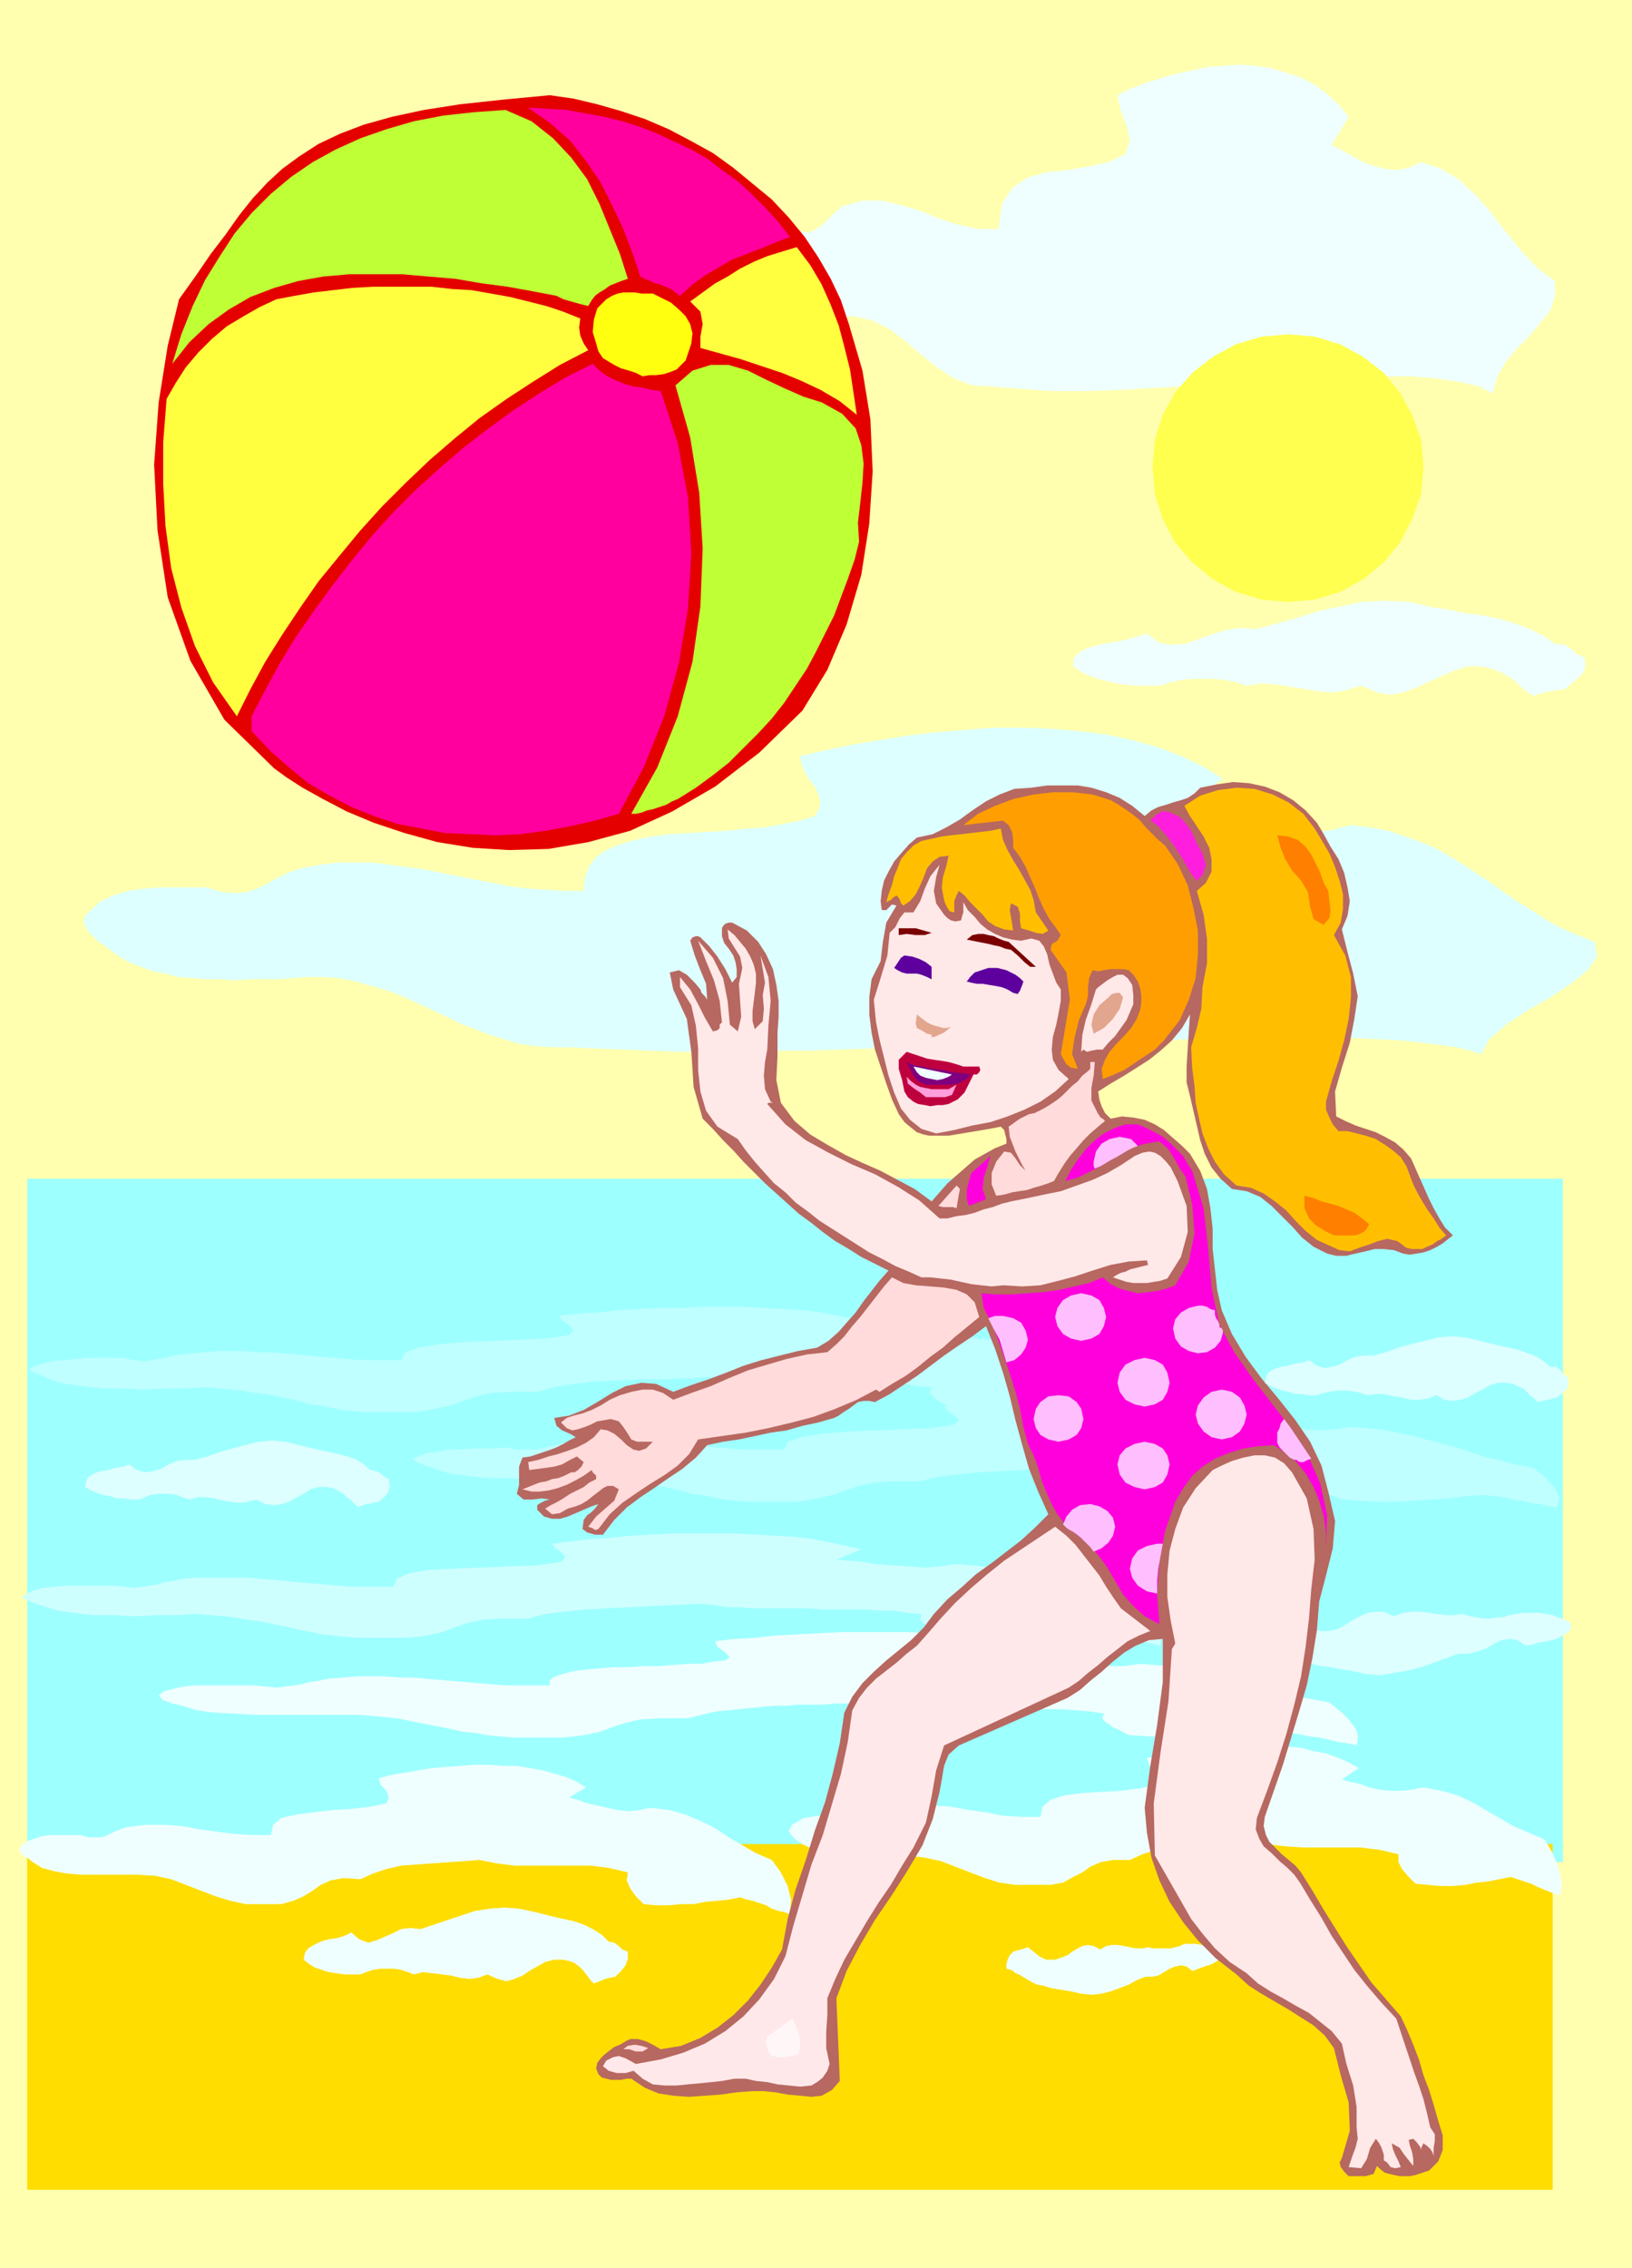 <svg xmlns="http://www.w3.org/2000/svg" fill-rule="evenodd" height="2.001in" preserveAspectRatio="none" stroke-linecap="round" viewBox="0 0 1440 2001" width="1.44in"><style>.pen1{stroke:none}.brush3{fill:#efffff}.brush5{fill:#dff}.brush9{fill:#bfffff}.brush14{fill:#ffe8e8}.brush15{fill:#ff7f00}.brush22{fill:#ffdbdb}.brush23{fill:#f0d}.brush24{fill:#ffbfff}.brush29{fill:#ff009e}.brush30{fill:#bfff35}</style><path class="pen1" style="fill:#ffffaf" d="M0 0h1440v2001H0V0z"/><path class="pen1 brush3" d="m1190 103-15 25 8 4 9 5 9 5 10 4 11 3 10 1 11-2 11-5 18 6 16 10 15 14 13 15 13 17 13 16 14 15 16 12v13l-4 13-9 11-10 12-11 11-10 12-7 13-4 14-12-6-17-4-20-3-24-2h-27l-29 1-31 1-33 2-33 2-34 2-34 2-33 2-32 1h-30l-29-2-25-2-16-1-16-6-14-9-14-11-14-12-14-11-16-8-16-4-13 1-14 1-15 1-14-1-13-2-13-5-11-8-10-11-6-7-5-9-2-9 4-10 5-8 6-5 7-4 8-2 7-1h22l8 4 7 1 5-1 5-3 5-4 5-5 5-5 6-5 18-5h18l16 4 17 5 17 7 16 5 18 4h18l3-22 9-14 13-9 17-5 19-2 18-3 18-4 15-7 4-13-3-12-5-13-3-14 12-6 13-5 13-4 14-4 14-3 14-3 14-1 14-1 14 1 13 2 13 4 13 4 12 6 11 8 11 10 9 11z"/><path class="pen1" style="fill:#ffff4f" d="m1137 295 23 2 23 7 20 11 18 14 14 17 11 20 8 22 2 24-2 24-8 22-11 21-14 17-18 15-20 11-23 7-23 2-24-2-23-7-20-11-18-15-15-17-11-21-7-22-2-24 2-24 7-22 11-20 15-17 18-14 20-11 23-7 24-2z"/><path class="pen1 brush5" d="m1079 687-31 24 15 5 17 5 17 5 18 4 19 3 19 1 19-1 20-5 17 2 16 3 15 5 14 5 14 6 12 7 13 8 12 8 12 8 11 8 12 8 13 8 12 8 13 7 14 6 15 6 2 13-8 12-15 12-18 12-21 12-18 12-15 13-7 13-10-3-12-3-14-2-16-2-18-2-19-1-21-1h-124l-28 1-29 1-29 1h-30l-31 2-30 1-31 1-31 1-31 1h-30l-31 1-29 1h-30l-29 1h-55l-26-1-25-1-24-1-22-1h-15l-15-1-14-2-13-4-13-4-13-5-13-5-12-6-13-6-13-6-13-6-13-5-14-4-14-4-15-3-16-1h-12l-12 1-13 1h-26l-13 1-13-1h-12l-13-1-12-1-11-3-11-2-11-4-10-4-9-5-8-6-5-4-5-3-5-5-4-4-3-5-1-4 1-5 5-5 9-8 11-5 13-4 14-2 14-1h41l14 4 12 1 10-1 9-3 8-4 9-5 10-5 12-4 16-3 16-2h31l15 2 15 2 15 2 15 3 15 3 15 3 16 3 15 3 16 2 16 1 16 1h17l1-12 4-10 6-8 9-6 12-5 13-4 15-3 15-2 17-1 17-1 17-1 18-2 16-1 16-3 15-3 13-4 4-7 1-6-2-6-3-7-5-6-4-7-3-7-1-7 22-5 24-5 24-4 25-4 25-3 25-2 26-2h25l25 1 25 2 24 3 23 5 22 6 21 8 19 9 18 11z"/><path class="pen1" style="fill:#9effff" d="M24 1040h1355v603H24v-603z"/><path class="pen1" style="fill:#fd0" d="M24 1627h1346v305H24v-305z"/><path class="pen1 brush3" d="m899 1742-3-1-2-2-2-1-4-1v-4l1-4 2-4 3-3 3-1 4-1 3-1 3-1 5 4 5 4 6 3h8l6-2 5-2 4-3 5-3 4-2 5-1 5 1 6 3 5-3 5-1h5l6 1 5 1 5 1h6l5-1 4 1h16l4-1 4-1 4-2h10l5 1h4l4 1 4 1 4 2 3 2-3 7-7 4-9 3-8 3-5-4-5-1-5 1-5 2-5 3-5 3-5 1h-6l-8 3-7 4-8 3-8 3-8 2-9 1-9-1-9-2-6-1-6-1-6-1-6-2-6-1-6-3-5-3-5-3zm-382-165-15 9 8 2 8 3 9 2 9 2 9 2 10 1 9-1 10-2 17 2 14 4 14 6 12 6 12 8 12 7 12 7 14 6 8 11 6 12 3 12-1 13-5-2-5-1-6-2-5-3-6-2-6-2-5-1-6-2-10 2-10 1-11 1-10 2h-11l-11 1h-11l-11-1-7-7-5-7-3-7 1-7-17-4-16-2h-67l-16-2-15-3-13 1-14 1-14 1-14 1-14 1-13 3-12 4-11 5-15-1-11 2-9 4-7 5-8 5-9 4-11 3h-31l-14-3-13-4-13-5-13-5-13-5-14-3-16-1H71l-12-1-11-2-11-3-8-5-5-4-5-3-2-4 3-5 5-3 6-2 6-2 7-1h27l7 2h11l4-1 4-2 4-2 5-2 6-2 17-2h16l15 1 16 3 15 2 15 2 16 1h17l2-9 7-6 13-3 15-2 17-2 17-1 17-2 14-3 2-5-2-6-5-5-2-6 11-3 12-2 12-2 12-2 12-1 13-1 13-1h13l12 1h12l12 2 11 2 11 3 10 3 9 4 8 5zm401-122-22 8 11 1 13 2 13 1 14 2 14 1h30l15-2 13 1 13 1 11 1 11 2 11 2 10 2 9 2 10 3 9 3 9 2 9 3 10 3 10 2 10 3 11 2 11 2 6 5 5 4 5 5 4 5 3 4 2 5v5l-1 5-8-2-8-1-8-2-9-2-9-1-9-2-9-1-10-2-15 2-15 1-16 1-16 1-16 1h-17l-17-1-18-1-5-2-5-3-5-2-4-3-3-2-2-2v-3l2-2-13-2-13-1-14-1h-13l-13-1h-91l-13-1-12-1-12-1-12-2-10 1h-22l-11 1h-22l-10 1h-11l-11 1-10 1-10 1-10 1-10 1-9 2-8 2-8 2h-24l-18 1-13 3-12 4-11 4-14 3-17 2h-46l-11-1-11-1-10-2-11-1-9-2-10-2-10-2-10-2-10-2-10-2-11-1-10-1-12-1h-91l-19-1-18-1-15-2-13-4-9-2-8-3-4-4 5-4 8-2 9-2 10-1h52l11 1 9 1 8-1 7-1 7-1 7-2 8-1 9-2 13-1 13-1h24l12 1h11l12 1 12 1 11 1 12 1 12 1 12 1 12 1h39v-4l3-3 5-2 7-2 8-2 10-1 11-1 13-1h12l13-1h14l13-1 13-1h12l11-2 10-1 4-3-4-4-7-5-2-5 17-2 18-1 18-2 19-1 20-1 20-1h58l20 1 18 1 18 1 17 2 16 3 15 3 13 4z"/><path class="pen1" style="fill:#ceffff" d="m760 1367-22 9 11 1 12 1 12 2 14 1 14 1 14 1 15-1 14-2 24 2 22 4 19 4 18 6 17 5 18 5 19 5 21 4 11 9 8 9 4 9-1 10-7-2-8-1-7-2-9-2-8-1-9-2-9-1-9-2-14 2-15 1-15 1-15 1-16 1h-32l-16-1-10-4-8-6-5-5 1-5-12-1-13-2h-12l-13-1h-38l-12-1h-49l-12-1h-11l-12-2-11-1-20 1-21 1-21 1-20 1-20 1-19 2-16 2-15 4h-23l-17 1-14 3-11 4-11 4-13 3-17 2h-45l-11-1-10-1-10-1-9-2-10-2-9-2-10-2-9-2-10-2-10-1-10-2-10-1-11-1-12-1-18 1h-18l-19 1-19-1H82l-17-2-14-2-13-4-9-3-7-3-3-2 5-3 6-3 8-2 10-1 10-1h41l11 1 8 1 8-1 6-1 7-1 6-2 7-1 9-2 12-1h46l11 1 12 1 11 1 11 1 11 1 12 1 11 1 12 1h37l3-7 11-5 18-3 22-1 25-1 25-1 24-1 20-3 4-4-3-4-6-4-3-4 16-2 17-2 17-1 19-2 18-1 19-1h56l18 1 18 1 17 1 16 2 15 3 14 3 13 3z"/><path class="pen1 brush9" d="m1109 1246-22 9 11 1 12 1 13 2 14 1 13 1 14 1 14-1 14-2 13 1 12 1 11 2 10 2 10 2 10 3 9 2 9 3 9 2 9 3 9 3 9 3 10 2 10 3 10 2 11 2 10 8 8 9 5 9-2 9-7-1-8-2-8-1-8-2-8-1-8-2-9-1-9-1-15 1-15 2-16 1-15 1-16 1h-16l-16-1-16-1-10-4-8-5-5-6 1-5-12-1-13-2h-12l-13-1h-87l-12-1h-12l-12-1-12-1-11-1-21 1h-21l-20 1-21 1-20 1-19 2-17 2-16 4h-23l-17 1-13 3-12 4-11 4-14 3-17 3h-45l-10-1-10-1-10-2-10-2-9-1-9-3-10-2-9-2-10-2-10-1-10-2-10-1-11-1-12-1-18 1h-18l-19 1-18-1h-18l-17-2-15-2-12-4-9-3-7-3-4-3 5-2 7-3 9-1 10-2h10l11-1h20l10-1 10 2h16l7-1 6-2 6-1 7-2 8-1 12-1h47l11 1 11 1 11 1 11 1 12 1 11 1 12 1 11 1h37l3-7 12-4 18-3 23-2 25-1 25-1 24-1 20-3 4-4-4-4-6-4-3-4 16-2 18-1 17-2 19-1 18-1 19-1 19-1h38l18 1 18 1 17 1 16 2 16 3 14 3 13 3z"/><path class="pen1 brush9" d="m767 1167-22 9 11 1 13 1 13 2 13 1 14 1 14 1 14-1 14-2 13 1 12 1 11 1 10 2 10 2 10 3 9 2 9 3 9 3 9 2 9 3 9 3 9 2 10 3 11 2 11 2 9 9 8 9 5 9v10l-8-2-8-1-8-2-8-2-9-2-9-1-9-2-9-1-14 1-15 2-15 1-15 1-15 1h-32l-16-1-11-5-8-5-5-5 2-5-12-1-13-2h-12l-13-1h-38l-12-1h-49l-12-1h-11l-12-2-11-1-21 1-21 1h-21l-20 1-19 1-19 2-17 3-15 4h-23l-17 1-14 3-11 4-12 4-13 3-17 3h-45l-10-1-10-1-10-2-10-2-9-1-9-3-10-2-9-2-10-2-10-1-10-2-10-1-11-1-12-1-18 1h-19l-19 1-18-1H90l-17-2-15-2-12-3-8-4-8-3-4-3 5-3 7-2 8-2 10-1 11-1 10-1h31l10 2 9 1 7-1 6-1 6-1 7-2 7-1 9-1 12-1 12-1h23l11 1h12l11 1 11 1 11 1 11 1 11 1 12 1 11 1h37l4-7 11-4 18-3 23-2 24-1 25-1 23-1 20-3 4-4-4-5-6-4-3-4 17-2 17-1 18-2 18-1 19-1h19l18-1h38l18 1 17 1 17 1 16 2 15 3 14 3 13 3z"/><path class="pen1 brush3" d="m1199 1560-15 10 7 2 9 2 8 3 9 2 10 1h9l10-1 10-2 16 3 14 4 13 6 12 7 12 7 12 7 14 6 14 6 7 12 5 12 3 13-1 12-5-1-5-2-5-2-5-2-6-3-6-2-6-2-6-2-10 2-10 2-10 1-10 2-11 1h-11l-11-1-11-1-6-6-6-7-3-6v-7l-17-4-17-2h-50l-16-1-16-2-15-4-14 1-14 1-14 1-14 2-14 2-13 2-12 4-11 5h-15l-11 2-9 4-7 5-8 4-9 5-11 2h-31l-14-2-13-4-13-5-13-5-13-5-14-3-16-2h-12l-13 1h-25l-12-1-12-2-10-4-8-4-6-4-4-4-2-4 3-5 5-3 5-3 7-1 7-1h20l6-1 8 2 6 1h5l4-1 4-2 5-2 4-2 6-2 17-2h16l15 1 16 3 15 2 15 3 16 1h17l2-9 7-6 12-4 16-2 16-1 18-1 16-2 14-3 3-6-3-6-5-6-2-6 11-2 12-3 12-1 13-2 12-2 13-1h38l13 1 12 1 11 3 11 2 11 4 9 4 9 5z"/><path class="pen1 brush5" d="m1127 1455-5-1-4-2-3-2-4-2-1-6 1-6 4-4 5-4 4-1 5-1 4-2 4-2 4 3 3 2 4 4 4 2 4 3 4 2 6 1h7l8-2 7-4 6-4 6-3 7-3 7-1h7l9 4 8-3 8-1h7l8 1 7 1 8 1h7l8-1 6 2 6 1 6 1h6l6-1h5l6-2 5-1 7-1h14l6 1 6 1 5 2 6 2 5 3v5l-2 3-5 3-6 3-7 2-7 1-7 2-6 1-7-5-7-1-7 1-6 3-7 4-8 3-8 2h-9l-11 4-11 4-11 4-12 3-12 2-12 2-13-1-13-3-8-1-9-2-9-1-9-2-8-2-8-3-8-4-6-4z"/><path class="pen1" style="fill:#b76860" d="m1010 720 6-5 6-3 7-2 6-2 7-2 6-2 6-4 5-5 15-3 14-2 14 1 14 3 13 5 12 7 11 9 10 11 6 10 6 11 7 11 5 12 3 13 2 12-2 13-5 12 5 20 5 19 4 20-3 20-4 21-7 22-6 21 1 22 8 4 9 4 9 3 9 3 8 4 9 5 7 6 7 8 4 9 4 9 4 9 4 9 4 8 5 9 5 8 7 7-4 3-5 4-5 3-6 3-6 2-6 1-6 1-6-1-8-3-9-1h-8l-8 2-9 2-8 2h-9l-8-2-12-6-10-8-9-10-9-9-9-9-10-8-12-5-13-2-10-9-8-10-6-12-4-12-3-13-3-13-3-13-3-12v-14l1-16 1-16 1-14-7 12-9 11-10 9-10 8-11 7-11 7-12 7-11 7 1 7 2 6 3 6 5 5 10-2 10 1 10 2 9 4 8 5 8 7 8 7 7 7 9 15 6 16 3 17 2 18v18l2 18 2 18 4 18 9 21 12 20 14 19 15 18 15 19 13 19 10 21 6 23 6 26-2 24-6 24-6 23-2 25-4 25-5 24-7 24-7 23-7 23-8 23-8 23-1 8 2 8 3 6 5 5 6 6 6 5 6 5 5 6 10 16 10 17 10 16 10 16 11 16 11 16 13 15 13 15 6 13 5 12 5 13 4 14 5 13 4 13 4 14 4 13v13l-4 10-8 8-12 4-5 1h-9l-5-1-4-1-4-1-4-3-3-3-3 7-7 2h-15l-4-4-3-4-1-4 2-4 7-24-1-25-7-24-6-24-8-11-10-9-11-7-11-7-12-7-12-7-11-7-11-10-18-14-16-16-13-16-12-18-9-19-7-20-4-22-2-22 5-37 6-36 5-38v-38l-12 1-12 5-10 6-10 8-10 9-10 8-9 8-11 7-96 42-9 8-4 10-2 12-2 11-6 24-9 23-13 22-14 22-15 22-13 22-12 23-9 24 3 73-7 8-9 5-9 1-10-1-11-1-11-2-10-1h-10l-14 1-14 2-14 1-14 1-14-1-13-2-12-5-12-8h-4l-5 1h-9l-4-1-4-1-3-3-2-5 1-5 3-4 3-3 5-4 4-3 5-2 5-3 4-2h7l7 2 6 3 7 4 18-3 17-7 15-9 14-11 13-13 11-14 10-15 9-16 5-27 7-26 9-26 8-26 9-25 7-26 6-26 4-27 7-14 9-12 10-10 11-10 11-9 11-9 11-11 9-12 12-13 13-11 12-11 14-10 13-10 13-10 12-11 12-12-9-20-8-20-6-21-6-22-5-21-6-21-7-21-8-20-12 9-12 8-13 9-12 9-12 9-12 8-12 8-13 7-5-1h-5l-5 1-4 3-4 3-5 3-4 3-4 2-14 4-14 3-14 4-14 2-14 3-14 3-14 2-14 3-10 11-12 10-12 8-13 9-12 8-12 9-11 11-10 13h-7l-7-2-4-3 1-8 3-4 4-3 3-3 3-4-6 2-7 3-7 3-7 3-7 2h-7l-7-2-6-6v-4l3-2 4-2 4-1-7-1-8 1h-8l-6-5 2-8v-16l3-8 7-1 6-2 6-2 6-2 5-2 6-3 5-3 6-3-5-3-7-3-5-4-2-7 13-2 13-5 12-7 13-8 12-6 14-3 13 1 15 7 16-6 15-5 16-6 15-6 16-5 16-4 16-4 17-3 10-6 9-8 7-8 8-9 7-10 7-9 7-9 8-9-12-6-12-6-11-7-12-7-11-8-10-8-11-8-10-9-10-9-10-9-10-10-9-9-9-10-9-9-9-10-9-9-8-28-2-31-4-29-12-26-3-15 8-2 7 4 7 7 5 6 1 3 1 1 2 2 2 3-1-14-5-12-5-13-4-13 2-3 3-1h2l2 1 8 8 7 9 7 11 6 12 4-5v-7l-1-6-2-6-4-6-4-5-2-6v-7l1-2 2-2 3-1h3l13 7 10 10 7 11 6 13 3 14 2 14v14l-1 14v21l-1 21 4 20 12 16 14 12 15 9 16 9 15 7 16 7 15 8 15 8 15 11 7-8 7-8 8-7 8-7 8-7 9-5 9-5 10-4v-4l-1-4-1-4-3-3-5 1-5 1-6 1-6 1-6 1-6 1-6 1-6 1h-17l-5-1-6-2-5-4-6-5-5-7-6-13-5-14-5-15-5-15-3-15-2-16v-15l2-16 8-16 2-17 3-17 9-15-4-1-2 2-3 3h-4l-1-8 1-9 2-9 4-8 5-9 6-7 7-8 7-6 14-3 12-6 12-7 11-8 12-8 12-6 13-5 15-1 14-2h27l12 2 13 4 12 5 11 7 11 9z"/><path class="pen1" style="fill:#ff9e00" d="m1028 746 11 16 9 19 5 20 4 20v21l-2 21-6 19-8 18-7 9-7 9-8 8-9 6-9 6-9 6-9 4-10 4-1-9 3-8 4-7 6-7 7-7 6-7 5-8 3-8 1-6v-7l-1-6-2-6-4-6-4-4-5-1h-11l-6 1-5 1-5-1-3 7-1 8v8l-2 7-6 14-4 16-2 14 5 13-6-1-4-3-3-5-2-4 4-24 4-24-3-24-14-20 1-5 5-3 3-5-4-6-6-8-5-9-4-9-4-10-4-9-4-9-5-9-6-8v-7l-1-7-3-6-5-4-35 4 13-10 15-7 16-6 18-4 17-2h18l17 2 16 5 7 4 6 4 7 5 6 5 5 6 6 6 5 5 6 5z"/><path class="pen1" d="m1160 731 6 10 7 12 5 12 4 12 3 12v13l-2 12-6 11 10 18 5 19v18l-2 19-4 19-5 18-6 18-5 18v7l3 7 3 6 5 6h8l8 2 8 2 9 3 8 5 7 5 7 6 5 8 3 8 3 8 4 8 4 7 5 8 5 7 5 8 6 7-4 3-4 2-4 3-5 2-4 2h-9l-5-1-8-6-9-2-8 2-8 3-9 3-8 3-9-1-9-4-11-5-10-8-9-9-8-9-10-8-10-7-11-5-13-2-11-10-8-11-6-12-5-13-3-13-3-14-1-15-2-15-1-19 5-17 4-17 1-19 4-21v-22l-3-21-6-21 8-7 5-10v-11l-2-10-5-10-6-9-6-9-5-9 14-9 16-5 16-2 16 1 16 5 14 7 13 10 10 13zm-277 0 2 10 4 9 5 9 5 8 5 9 5 9 3 9 2 11 11 16-5 3-6-1-6-2-7-2-1-6v-7l-2-6-6-3-1 6 1 6 1 6 1 6-8-1-8-3-6-4-5-6-6-6-5-5-5-6-5-4-2 4-2 5v10l-4-1-2-3-2-4-1-3-2-11 1-9 3-10 2-9-8 1-6 4-5 6-3 8-3 7-4 8-5 6-6 4-2-2-1-3-1-2-2-2-3 2-2 2-2 1-2 1 2-7 3-8 2-8 3-7 3-8 5-6 6-6 7-4 9-2 9-2 8-1 9-1 9-1 8-1 9-1 9-2z" style="fill:#ffbf00"/><path class="pen1" style="fill:#ff1edd" d="m1052 735 4 9 5 9 3 10-3 9-5 5-5-6-4-7-4-7-5-8-5-7-5-6-6-7-7-5 5-5 5-3h5l5 2 6 3 4 4 4 5 3 5z"/><path class="pen1 brush14" d="m833 807 3 3 3 2 4 1 5-1 1-4 1-3v-9l4 7 6 6 5 6 6 5 7 4 7 3 8 2 8 1 9-2 7 2 4 5 3 7 2 9 3 8 3 8 4 6v10l-2 11-2 10-3 11-1 11 1 9 5 9 9 8-12 11-13 9-14 7-15 6-15 5-16 3-16 4-16 3-13-4-10-8-8-10-6-14-5-15-4-16-4-16-3-15-2-20 6-19 6-20 2-20 5-5 4-8 4-5h8l6-10 4-11 5-11 8-10-3 11-2 12 2 11 7 10z"/><path class="pen1 brush15" d="m1172 786 1 9 1 8-1 7-5 6-9-5-3-11-2-13-6-10-8-9-6-10-4-10-3-11 10 1 8 3 7 6 5 7 4 8 4 8 3 9 4 7z"/><path class="pen1 brush14" d="m666 876-1 8-1 8v9l2 7 7-7 1-11-1-12 2-11-4-24 7 19 2 21-2 22-1 21-2 11-1 12 1 12 5 11 2 1h-4l-1 1 16 18 18 14 20 11 20 10 21 9 20 11 19 12 18 16h7l8-2 8-1 8-2 8-3 8-2 8-3 8-2 15-3 14-3 15-3 14-5 14-5 13-6 12-7 12-8 7-3 6-1 5 1 5 3 5 5 4 5 3 6 3 6 8 22 1 23-6 22-12 19-6 2-6 1-6 1h-12l-6-1-6-2-6-2 3-2 4-2 4-1 4-2 4-1 4-1 4-1 4-1-1-4-16 1-16 3-16 5-15 5-15 4-16 4-16 1-17-1-10 1-9-1-9-1-9-2-9-2-9-1-9-1h-8l-11-5-12-5-11-6-12-6-11-7-11-7-11-7-11-7-10-8-11-8-9-9-10-8-9-10-8-9-8-10-7-10-18-11-10-14-5-17-2-19v-19l-2-20-4-18-10-16v-9l9 11 7 13 6 12 7 12 4-1 2-2v-3l2-2-2-19-5-18-7-17-7-18 13 15 9 18 4 20 2 21 7 6 3-13-1-14-1-15 3-14-2-10-5-8-5-8-1-8 6 5 5 6 5 6 4 7 3 7 2 8v8l-1 9z"/><path class="pen1" d="m822 823-6 2h-8l-8-1-7 1v-6h15l7 2 7 2zm92 30h-5l-5-4-6-6-6-5-5-1-5-2-5-1-4-1-5-1-5-1-5-1-5-1 5-4 5-1h5l4 1 5 1 4 2 5 2 4 1 24 22z" style="fill:#7a0000"/><path class="pen1" d="M822 853v11l-4-2-5-2-4-1h-9l-4-1-4-2-3-2 2-3 2-3 2-3 3-2 7 1 6 2 6 3 5 4zm81 13-1 3-2 5-2 3-4-1-5-3-5-2-5-1-6-1-6-1h-5l-5-1-4-1 3-4 4-4 6-2 6-2h8l4 1 4 1 4 2 4 2 4 3 3 3z" style="fill:#5e009e"/><path class="pen1 brush14" d="m999 869 1 9v8l-3 7-3 7-5 7-5 7-6 6-5 6h-5l-5 1-4 1-3-2-2 2 1-15 3-13 5-14 4-13 2-2 4-3 4-3 5-3 4-2h5l4 3 4 6z"/><path class="pen1" d="m833 911-9 4h-2v-2l-4-1-5-3-4-2-1-4 1-8 5 4 4 3 4 2 3 1 4 1 3 1h3l4-1-6 5zm158-31-3 10-6 9-8 8-9 5-2-8 2-9 5-8 8-7 3-3 4-1h3l3 4z" style="fill:#e2a58e"/><path class="pen1" style="fill:#bf003f" d="M850 941h14l1 3-1 2-2 2h-3l-4 8-4 8-6 6-8 4-5 1h-5l-6 1-5-1-6-1-4-2-5-4-3-5-2-10-3-10v-8l7-7 6 2 6 2 6 2 6 1 7 1 6 1 7 2 6 2z"/><path class="pen1" style="fill:#7f007f" d="m857 948-4 4-4 2-4 2-5 1h-23l-7-3-4-5-3-6-3-6 2 1 5 2 7 1 9 2 9 1 9 2 9 1 7 1z"/><path class="pen1 brush3" d="m840 948-3 2-5 2-5 1-5-1-5-1-5-2-3-3-3-5 34 7z"/><path class="pen1" style="fill:#ff9edb" d="m837 961 7-4-4 9-6 2h-17l-5-4-6-4-5-4-1-6 4 4 4 3 4 2 5 1 5 1h15z"/><path class="pen1 brush22" d="m966 937-1 12-2 11v11l6 12 1 1 1 2 2 1 2 2-6 5-7 6-6 6-6 7-6 7-5 7-5 8-4 7-5 2-6 2-7 2-6 2-7 1-6 1-7 2-7 1-4-10v-10l4-10 7-9 6 1 4 5 4 6 5 5-3-5-6-12-5-13-1-9 3-2 4-3 3-2 4-2 4-2 5-1 4-2 4-2 5-3 6-4 5-4 4-4 5-5 5-4 4-5 5-4 2-2v-6h4z"/><path class="pen1 brush23" d="m1052 1033 10 33 4 35 3 35 7 33 13 24 16 23 17 22 17 22 15 24 11 25 6 28-1 30v-15l-2-14-4-14-5-12-7-12-8-10-9-8-11-7-14 1-13 2-13 4-12 5-11 7-9 8-8 11-7 12-9 26-5 27-2 28 2 27-13-7-10-9-9-10-7-12-7-12-8-11-9-10-11-9-9-8-7-9-5-9-5-11-4-10-3-11-4-11-5-10-4-15-3-16-4-15-5-16-5-15-5-14-6-15-7-14-2-13 13 1h14l14-1 14-1 14-2 13-3 13-3 12-5 7 6 8 4 8 2 8 2 9-1 8-1 8-2 8-3 12-21 5-25-2-25-6-25-5-7-5-9-5-8-8-7-12 2-11 3-10 5-10 6-9 6-10 5-10 5-11 3 5-10 6-9 7-9 8-8 8-6 10-5 9-3h11l7 3 8 4 7 4 6 5 6 6 6 6 4 7 4 6z"/><path class="pen1 brush24" d="m962 1327 8 2 7 4 5 6 2 8-2 8-4 6-6 5-7 3-3-4-4-4-4-4-5-4-3-2-2-1-3-2-3-3 3-7 5-6 7-4 9-1zm59 35h5l-2 11-2 11-1 11v11l-9-2-8-5-5-7-2-8 2-9 5-7 8-4 9-2zm36-210h4l4 1 3 2 4 1v4l1 3 2 3 1 3v2l2 1 1 2v2l-2 7-5 6-7 4-8 1-8-2-7-4-5-7-2-9 2-8 5-6 7-4 8-2zm-172 9 9 2 7 4 4 7 2 8-2 7-4 6-6 5-7 2-3-10-3-10-5-9-5-10 3-1 3-1h7zm103-158 5 1 5 1 3 3 3 3-5 2-4 2-5 3-5 3-4 2-5 3-5 3-5 2-1-2v-4l2-9 5-7 7-4 9-2zm169 284-3 1-2 1-2 1h-3l-2-1-1-1h-2l-4-2-3-3-3-3-3-3-1-2-1-2v-9l2-4 1-4 3-4 6 8 6 9 6 9 6 9z"/><path class="pen1 brush23" d="m870 1058-15 6-2-6v-8l2-8 2-7 17-15-3 10-3 9-1 10 3 9z"/><path class="pen1 brush22" d="m844 1066-3-1h-9l-4-1 16-18 3 3-1 5-1 6-1 6z"/><path class="pen1 brush15" d="m1208 1080-2 4-3 3-4 2-4 1h-18l-8-4-8-5-6-6-4-9v-11l8 2 7 3 8 2 7 2 7 3 7 3 7 5 6 5z"/><path class="pen1 brush22" d="m864 1162-11 9-11 9-10 9-11 8-11 9-11 8-12 7-11 7-3-2-17 9-19 8-19 7-19 5-21 5-20 4-21 3-21 3-8 13-10 10-11 8-13 8-12 8-13 9-11 10-10 13-3 1-1-1-2-1-3-1 7-9 8-7 8-7 4-10-5-3h-5l-4 2-5 4-4 3-5 4-5 3-5 2-7 2-7 4-7 1-6-5 5-3 6-3 5-3 6-4 6-3 6-3 5-4 6-3v-3l-2-2-1-1-1-2-7 5-7 4-8 4-8 3-8 2-8 1h-7l-8-2 5-2 5-2 5-2 6-1 5-2 6-1 5-2 6-3h3l3-2 3-3 2-4-6-5-6 3-7 4-7 2-22 3-1-7 9-2 9-3 8-2 9-3 8-3 8-4 7-5 6-7 6 1 6 3 6 5 5 5 6 4 5 1 6-2 6-6h-14l-5-2-3-5-4-6-4-5-7-2-6 1-6 1-6 3-5 2-6 2-5 1-5-2-5-5 5-4 6-2 8-2 8-3 8-4 8-5 9-4 10-3 10-2h9l9 3 9 6 16-6 17-6 16-7 17-7 17-5 17-5 18-4 18-2 8-7 7-7 7-9 7-8 7-9 7-9 7-9 7-8 10 5 11 2 13 1 12 1 11 2 9 4 7 7 4 13z"/><path class="pen1 brush14" d="m1140 1299 13 23 6 27 1 27-3 26-2 26-3 25-4 26-6 25-7 26-8 25-9 25-9 24-1 10 3 8 4 7 7 6 7 7 7 6 6 6 5 7 9 15 10 16 9 16 10 15 10 15 12 15 12 14 13 14 4 12 4 12 4 12 4 12 4 11 4 12 3 12 3 13 4 6v6l-1 6v7l-1-3-2-3-2-2-4-3-2 4v2l-1-3-3-4-3-3-4 1 1 5 2 6 1 6v6l-4-5-4-5-4-6-7-4 1 5 2 5 3 6 2 5-5 1-4-1-3-4-3-2v-5l-2-6-2-4-3-4-5 8-3 10-5 8-11-1 3-9 3-8 2-8-1-10v-18l-3-19-6-19-4-18-9-11-10-8-10-8-11-6-12-7-11-6-11-7-10-9-15-10-13-12-11-13-10-13-8-14-8-14-8-14-8-14-1-46 6-45 7-45 3-46 3-5-4-20-3-21v-20l2-21 5-19 7-19 11-17 15-16 8-4 9-4 10-3 10-2h9l9 2 8 5 7 8z"/><path class="pen1" style="fill:#ffe8ea" d="m989 1419 26 20-10 4-10 5-9 7-9 7-8 7-9 7-8 7-9 6-110 51-7 22-4 23-5 23-11 22-10 16-10 17-11 16-10 16-10 17-10 17-8 17-7 17v15l-1 15v14l3 14-2 6-4 6-5 4-5 3-10 1-10-1-10-1-9-2-10-1-9-2h-10l-11 2-9 1-10 1-11 1-10 1h-11l-10-1-9-5-8-7-7 2h-8l-7-2-5-4 3-5 6-3 5-1 6 2 9 5 22-4 20-6 19-8 18-11 16-13 14-15 13-18 10-20 7-27 8-27 8-27 10-26 8-27 8-27 6-28 4-28 6-11 7-9 8-8 9-7 9-7 9-8 9-7 8-9 13-15 13-14 14-13 14-12 15-12 15-10 15-10 15-10 10 8 8 8 7 9 7 9 7 9 6 10 6 9 7 10z"/><path class="pen1" style="fill:#fff7f7" d="m705 1812-6 2-6 1h-6l-6-1-3-4-1-4-1-4 1-5 22-16 3 6 3 8 1 8-1 9z"/><path class="pen1" style="fill:#ffdbdd" d="m572 1807-5 3h-6l-6-2h-5l4-3 6-1 6 1 6 2z"/><path class="pen1 brush24" d="m934 1231 9 1 7 5 4 6 2 9-2 8-4 6-7 4-9 2-9-2-7-4-4-6-2-8 2-9 4-6 7-5 9-1zm76 41 9 2 7 4 4 6 2 8-2 9-4 7-7 4-9 2-9-2-8-4-5-7-2-9 2-8 5-6 8-4 9-2zm0-74 9 2 7 4 4 7 2 9-2 8-4 7-7 4-9 2-9-2-8-4-5-7-2-8 2-9 5-7 8-4 9-2zm68 28 9 2 7 5 4 7 2 8-2 8-4 7-7 5-9 2-9-2-7-5-5-7-2-8 2-8 5-7 7-5 9-2zm-124-85 9 2 7 4 4 7 2 8-2 8-4 7-7 4-9 2-9-2-7-4-5-7-2-8 2-8 5-7 7-4 9-2z"/><path class="pen1" style="fill:#e50000" d="m158 264-10 41-8 50-4 55 3 58 9 59 20 56 30 52 44 43 11 8 14 9 18 10 21 11 24 10 27 9 29 8 31 5 32 2 35-1 35-6 37-10 37-17 38-22 39-30 38-37 22-36 17-40 13-44 7-45 3-46-2-46-7-43-12-41-7-21-9-19-11-19-12-18-14-17-15-16-17-14-17-14-18-13-20-11-19-10-21-9-21-7-21-6-21-5-21-3-42 4-37 4-32 5-28 6-25 7-21 8-19 9-17 11-15 11-13 12-13 14-12 15-12 17-13 17-13 19-15 21z"/><path class="pen1 brush29" d="m466 95 20 14 17 15 14 18 13 19 10 20 10 21 8 21 7 21 4 2 5 2 4 2 5 1 4 2 5 2 4 3 4 3 11-10 11-8 12-7 12-7 13-5 13-5 12-5 13-5-11-14-11-12-12-12-12-11-14-10-13-10-14-8-15-7-15-7-15-6-16-5-16-4-17-3-16-3-17-1-17-1z"/><path class="pen1 brush30" d="m152 321 15-19 17-16 18-13 19-11 21-8 21-6 22-4 23-2h47l23 2 24 2 23 4 23 3 22 4 21 4 6 3 7 2 7 2 8 2 3-5 3-4 4-3 5-3 4-3 5-2 5-2 6-2-7-22-9-22-9-22-11-22-14-19-16-17-19-15-23-10-28 2-27 3-26 5-24 7-23 8-22 10-20 11-19 13-18 15-17 17-15 18-13 20-13 21-11 23-10 25-8 26z"/><path class="pen1" d="m609 266 9 9 2 11-2 11v10l18 5 18 5 18 6 18 6 17 7 17 8 17 10 15 12-3-20-3-20-5-20-5-19-7-18-8-18-10-17-12-16-13 4-13 4-12 5-12 6-11 7-11 6-11 8-11 8zm-462 86-3 38v37l2 37 5 37 9 35 12 34 16 32 21 30 12-24 13-24 15-24 16-24 16-23 18-22 19-23 19-21 21-21 21-20 22-19 22-18 24-17 23-15 24-15 25-13-4-6-3-7-1-7 1-8-15-6-15-5-16-4-16-4-17-3-17-3-17-1-18-2h-52l-18 1-17 2-17 2-17 3-16 3-15 7-14 8-15 9-13 11-12 12-11 13-9 14-8 14z" style="fill:#ffff3f"/><path class="pen1" style="fill:#ffff0f" d="m535 264-8 8-3 10-1 11 3 10 2 7 4 6 5 3 5 3 6 3 7 2 6 2 6 3 6-1h6l7-1 6-2 5-2 4-4 4-4 2-6 3-9 1-9-2-8-4-7-6-6-7-6-8-4-8-4h-10l-6-1h-10l-5 1-5 2-5 3z"/><path class="pen1 brush30" d="m596 340 13 46 8 49 3 49-2 51-7 49-13 48-18 45-23 41h4l5-1 5-2 5-1 6-2 6-2 5-3 5-2 16-10 15-11 14-11 13-13 13-13 12-13 11-14 10-15 10-15 8-15 8-16 8-16 6-16 6-16 6-17 4-16-1-17 2-17 2-18 1-17-2-16-5-15-12-13-18-10-16-5-16-7-17-8-16-8-17-5h-16l-16 5-15 13z"/><path class="pen1 brush29" d="M222 632v13l16 17 17 15 17 14 19 11 19 10 20 8 21 7 21 4 21 4 22 1 22 1 22-1 22-3 22-4 22-5 21-6 22-41 18-45 13-47 8-48 3-49-3-49-9-48-15-46-8-1-8-2-8-1-7-2-8-3-8-4-7-5-6-6-24 12-23 14-23 15-22 16-22 17-21 18-21 19-20 20-19 21-18 22-17 22-16 22-16 23-14 23-13 24-12 23z"/><path class="pen1 brush3" d="m537 1713 5 1 4 3 3 3 5 2v6l-2 6-4 5-5 5-5 1-4 1-5 2-5 2-3-3-3-4-3-4-4-4-4-3-5-2-6-1h-7l-8 2-7 4-7 4-6 4-7 3-7 2-8-2-9-4-8 3-8 1-8-1-8-2-8-1-8-1-9-1-8 2-5-2-6-2-6-1h-13l-6 1-6 2-5 2h-14l-7-1-7-1-6-2-6-2-5-3-5-4 1-6 3-4 5-3 6-3 7-2 7-1 7-2 6-3 7 6 8 3 7-2 7-3 7-3 8-4 8-1 9 1 12-4 12-4 12-4 12-4 13-2 13-1 13 1 14 3 8 2 8 2 9 2 9 2 9 3 8 4 8 5 6 6z"/><path class="pen1 brush5" d="m327 1297 5 1 4 2 3 3 4 2 1 6-1 5-4 5-5 4-5 1-5 1-4 1-4 2-3-3-3-3-4-3-3-3-5-3-4-2-6-1h-7l-7 2-6 4-6 3-7 4-6 2-7 1-8-1-8-4-7 2-8 1-7-1-7-1-8-2-7-1h-8l-7 2-6-2-5-2-6-1h-11l-6 1-5 2-5 2h-7l-7-1h-6l-6-2-6-1-6-2-5-2-5-3 1-5 2-4 5-3 6-2 6-1 7-2 7-1 5-2 7 5 7 2 7-1 7-2 7-4 7-3 8-1h8l11-3 11-4 11-3 11-3 12-3 12-1 12 1 12 3 8 2 9 2 9 2 9 2 8 2 8 3 6 4 6 5zm1041-91h5l4 3 2 3 4 3 1 5-1 5-4 4-5 4-4 1-4 1-5 1-4 1-3-3-3-2-4-4-3-3-5-2-4-2-6-1h-7l-7 2-7 4-6 3-7 4-6 2-7 1-7-1-8-4-7 3-8 1h-7l-8-2-7-1-8-2h-8l-8 1-5-2-5-1-6-1h-11l-6 1-5 1-6 2h-7l-6-1h-6l-6-2-5-1-6-2-5-2-5-3 1-5 2-4 5-3 6-2 6-1 7-2 7-1 5-2 7 5 7 2 6-1 7-2 7-4 7-3 7-1h9l11-3 11-4 11-3 12-3 12-3 12-1 12 1 13 3 8 2 8 2 9 2 9 2 8 3 8 3 6 4 6 5z"/><path class="pen1 brush3" d="m1372 568 9 1 6 4 4 4 7 3 1 8-3 7-7 6-8 7-7 1-7 1-8 2-6 2-6-4-5-4-5-5-6-4-7-4-8-3-9-2h-12l-13 4-11 5-11 5-11 5-11 4-11 2-12-2-14-6-13 4-12 2-13-1-12-2-12-2-13-2-13-1-13 2-9-3-10-2-10-1h-19l-10 1-9 2-9 3h-22l-11-1-10-2-9-2-9-3-9-4-7-5v-7l5-5 7-4 10-3 11-2 11-2 11-3 10-3 11 8 11 2 12-1 11-4 11-4 13-4 13-2 15 1 18-5 18-5 19-6 19-4 19-4 20-1 21 1 22 5 14 2 14 3 15 2 15 3 14 4 13 5 12 6 10 7z"/></svg>
